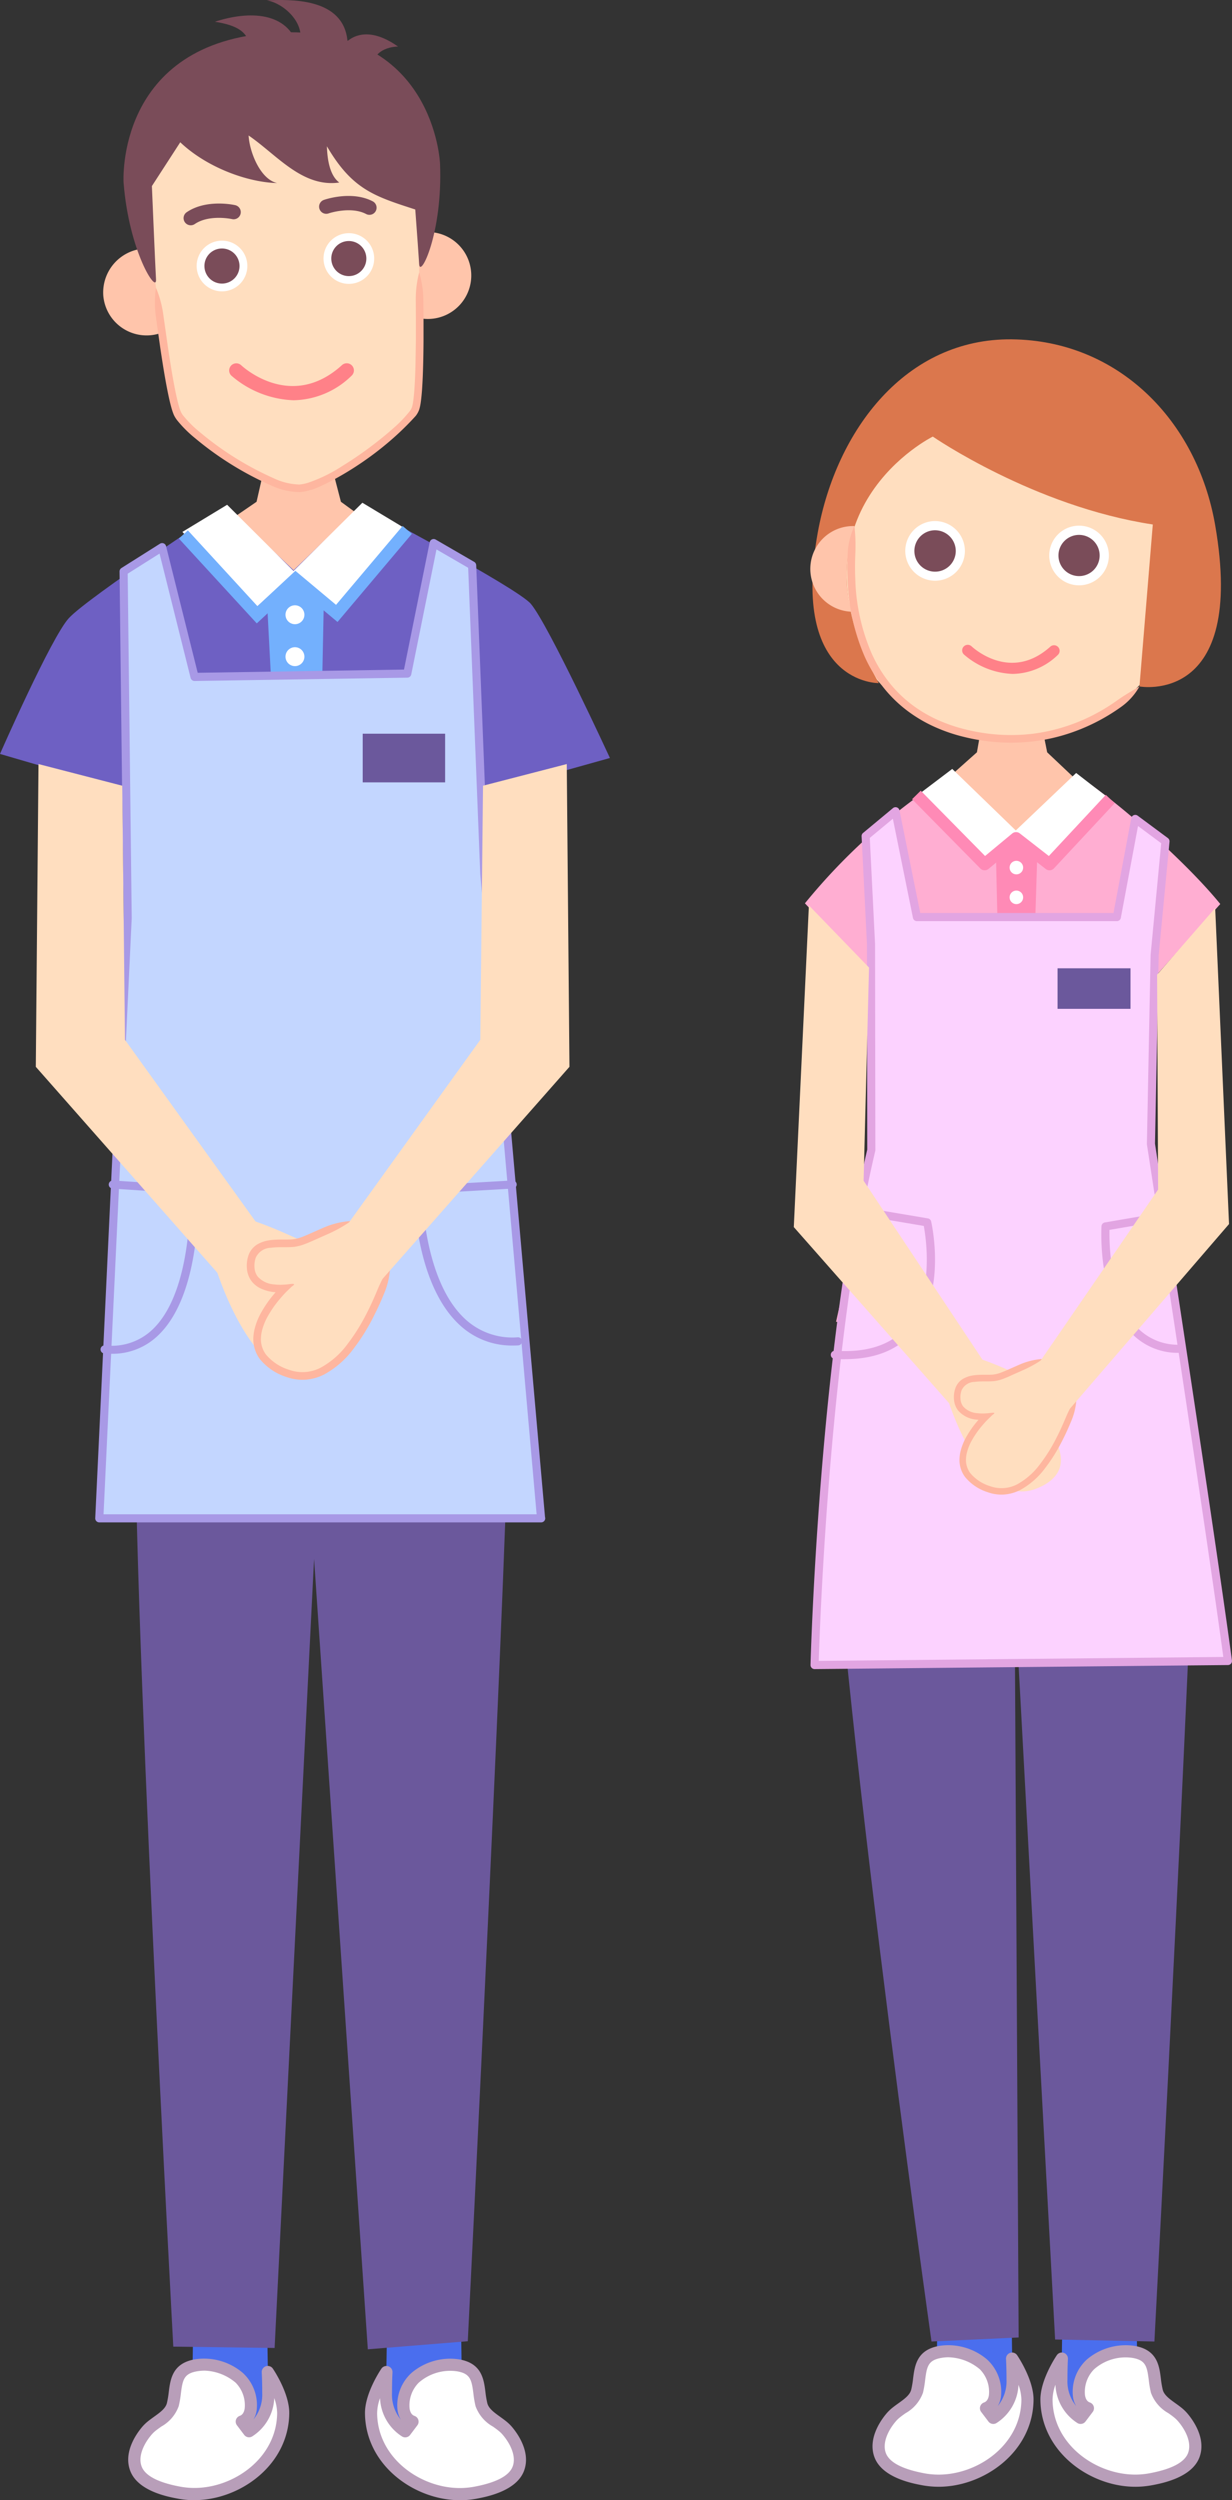 <svg id="グループ_88" data-name="グループ 88" xmlns="http://www.w3.org/2000/svg" xmlns:xlink="http://www.w3.org/1999/xlink" width="159.396" height="323.282" viewBox="0 0 159.396 323.282">
  <rect x="0" y="0" width="159.396" height="323.282" fill="#333333" stroke="none"/>
  <defs>
    <clipPath id="clip-path">
      <rect id="長方形_116" data-name="長方形 116" width="159.396" height="323.282" fill="none"/>
    </clipPath>
  </defs>
  <path id="パス_698" data-name="パス 698" d="M45.18,424.859l.273,17.836-10-.008.268-18.376Z" transform="translate(-10.668 -127.673)" fill="#4a6eee"/>
  <g id="グループ_87" data-name="グループ 87">
    <g id="グループ_86" data-name="グループ 86" clip-path="url(#clip-path)">
      <path id="パス_699" data-name="パス 699" d="M27.161,445.257c1.013-.811,2.351-1.474,2.671-2.728.56-2.2-.057-4.56,3.015-5.088a7.02,7.02,0,0,1,5.573,1.614c1.444,1.086,2.394,4.92.329,5.669l.942,1.246a5.569,5.569,0,0,0,2.5-4.969c0-1.675-.064-2.692-.064-2.692s2.016,2.945,1.99,5.333c-.073,6.755-7.159,11.446-13.472,10.267-1.87-.347-4.82-1.095-5.583-3.1-.656-1.732.362-3.7,1.5-4.985a5,5,0,0,1,.606-.566" transform="translate(-7.478 -131.596)" fill="#fff"/>
      <path id="パス_700" data-name="パス 700" d="M32.289,454.539a11.635,11.635,0,0,1-2.129-.2c-1.279-.237-5.171-.958-6.174-3.6-.965-2.545,1.012-5.071,1.64-5.784a5.884,5.884,0,0,1,.7-.655c.243-.194.5-.377.752-.559.759-.545,1.476-1.058,1.653-1.753a12.183,12.183,0,0,0,.244-1.449c.21-1.656.473-3.716,3.4-4.22a7.738,7.738,0,0,1,6.18,1.761,5.652,5.652,0,0,1,1.789,4.834,3.114,3.114,0,0,1-.42,1.194,5.054,5.054,0,0,0,1.14-3.451c0-1.63-.062-2.635-.063-2.645a.787.787,0,0,1,1.434-.494c.088.129,2.155,3.18,2.127,5.787-.072,6.715-6.4,11.226-12.273,11.226m1.3-16.743a5.625,5.625,0,0,0-.947.082c-1.707.294-1.878,1.091-2.1,2.868a13.438,13.438,0,0,1-.28,1.638,4.961,4.961,0,0,1-2.261,2.643c-.233.167-.464.332-.68.5a4.139,4.139,0,0,0-.507.471c-.993,1.128-1.869,2.819-1.351,4.188.457,1.2,2.136,2.078,4.991,2.607a10.058,10.058,0,0,0,1.842.169c5.117,0,10.638-3.885,10.7-9.67a5.947,5.947,0,0,0-.376-1.95,6.161,6.161,0,0,1-2.836,4.947.785.785,0,0,1-1.051-.187l-.942-1.245a.787.787,0,0,1,.359-1.214c.131-.048.532-.193.646-.956a4.154,4.154,0,0,0-1.179-3.345,6.564,6.564,0,0,0-4.023-1.549" transform="translate(-7.138 -131.257)" fill="#b89eb9"/>
      <path id="パス_701" data-name="パス 701" d="M71.59,424.859l-.272,17.836,10-.008-.269-18.376Z" transform="translate(-21.459 -127.673)" fill="#4a6eee"/>
      <path id="パス_702" data-name="パス 702" d="M85.622,445.257c-1.014-.811-2.351-1.474-2.671-2.728-.559-2.2.057-4.56-3.015-5.088a7.018,7.018,0,0,0-5.573,1.614c-1.444,1.086-2.394,4.92-.33,5.669l-.942,1.246A5.567,5.567,0,0,1,70.6,441c0-1.675.063-2.692.063-2.692s-2.016,2.945-1.988,5.333c.071,6.755,7.157,11.446,13.47,10.267,1.869-.347,4.818-1.095,5.583-3.1.658-1.732-.364-3.7-1.5-4.985a5,5,0,0,0-.606-.566" transform="translate(-20.662 -131.596)" fill="#fff"/>
      <path id="パス_703" data-name="パス 703" d="M79.816,454.54h0c-5.869,0-12.2-4.511-12.271-11.227-.029-2.606,2.038-5.656,2.126-5.786a.787.787,0,0,1,1.434.493c0,.01-.062,1.016-.062,2.643a5.051,5.051,0,0,0,1.138,3.454,3.107,3.107,0,0,1-.419-1.193,5.651,5.651,0,0,1,1.791-4.834,7.75,7.75,0,0,1,6.177-1.761c2.929.5,3.191,2.566,3.4,4.222A12.206,12.206,0,0,0,83.374,442c.178.695.9,1.209,1.655,1.753.254.182.508.365.745.554a5.916,5.916,0,0,1,.706.661c.628.713,2.6,3.242,1.639,5.783-1,2.638-4.9,3.359-6.175,3.6a11.678,11.678,0,0,1-2.128.194M69.493,441.345a5.911,5.911,0,0,0-.376,1.951c.061,5.784,5.581,9.671,10.7,9.671h0a10.094,10.094,0,0,0,1.84-.168c2.856-.53,4.535-1.408,4.993-2.61.519-1.365-.358-3.057-1.351-4.186a4.2,4.2,0,0,0-.512-.475c-.21-.168-.441-.332-.673-.5a4.97,4.97,0,0,1-2.263-2.645,13.306,13.306,0,0,1-.279-1.637c-.226-1.778-.4-2.576-2.107-2.87a6.162,6.162,0,0,0-4.965,1.467,4.152,4.152,0,0,0-1.182,3.345c.114.763.515.909.646.956a.786.786,0,0,1,.359,1.214l-.942,1.246a.787.787,0,0,1-1.052.187,6.157,6.157,0,0,1-2.834-4.948" transform="translate(-20.324 -131.258)" fill="#b89eb9"/>
      <path id="パス_704" data-name="パス 704" d="M68.058,380s5.524-110.265,5.28-123.176H25.1C24.427,278.538,29.957,380.7,29.957,380.7l13.108.172,5.106-102.027,6.954,102.2Z" transform="translate(-7.536 -77.276)" fill="#6b589c"/>
      <path id="パス_705" data-name="パス 705" d="M45.7,83.558l-1.468,6.464L36.68,95.2s10.912,10.666,26.021.323l-7.556-5.5L53.49,83.657Z" transform="translate(-11.037 -25.142)" fill="#ffc5ab"/>
      <path id="パス_706" data-name="パス 706" d="M46.724,93.454s20.2,10.65,21.963,12.752C71,108.966,78.911,126.13,78.911,126.13L61.7,130.943l2.1,45.178-46.5-.524.7-44.74L0,125.606s6.643-15.12,8.914-17.565c2.577-2.777,20.333-14.415,20.333-14.415l8.742,8.217Z" transform="translate(0 -28.12)" fill="#6e60c3"/>
      <path id="パス_707" data-name="パス 707" d="M49.49,111.143l3.736-3.691,3.539,3.691-.2,9.872-6.554.07Z" transform="translate(-14.891 -32.332)" fill="#73b0fd"/>
      <path id="パス_708" data-name="パス 708" d="M55.282,113.177a1.222,1.222,0,1,1-1.223-1.225,1.221,1.221,0,0,1,1.223,1.225" transform="translate(-15.899 -33.686)" fill="#fff"/>
      <path id="パス_709" data-name="パス 709" d="M55.282,120.925a1.222,1.222,0,1,1-1.223-1.221,1.225,1.225,0,0,1,1.223,1.221" transform="translate(-15.899 -36.018)" fill="#fff"/>
      <path id="パス_710" data-name="パス 710" d="M63.155,92.986,68.7,96.32l-8.956,10.3-5.675-4.641Z" transform="translate(-16.27 -27.979)" fill="#fff"/>
      <path id="パス_711" data-name="パス 711" d="M39.541,93.361,33.75,96.871l9.657,9.663L48.3,102.09Z" transform="translate(-10.155 -28.092)" fill="#fff"/>
      <path id="パス_712" data-name="パス 712" d="M43.185,109.877,33.108,98.911l1.159-1.065,9,9.8,4.91-4.567,5.262,4.4,8.612-10.2,1.2,1.015-9.622,11.4-5.4-4.513Z" transform="translate(-9.962 -29.271)" fill="#73b0fd"/>
      <path id="パス_713" data-name="パス 713" d="M60.108,9.239c-.191-3.273,3.356-3.219,3.356-3.219C59.9,3.5,57.78,4.59,56.926,5.315,56.42-.366,49.447-.064,46.478.039c2.42.43,5.374,3.334,4.06,6.083-1.258-4.653-6.386-4.748-10.767-3.31,6.1.954,3.393,3.572,6.4,6.058Z" transform="translate(-11.967 0)" fill="#7a4c59"/>
      <path id="パス_714" data-name="パス 714" d="M71.162,49.016a5.62,5.62,0,1,0,5.271-6.091,5.7,5.7,0,0,0-5.271,6.091" transform="translate(-21.409 -12.913)" fill="#ffc5ab"/>
      <path id="パス_715" data-name="パス 715" d="M19.111,52.057a5.621,5.621,0,1,0,5.271-6.091,5.7,5.7,0,0,0-5.271,6.091" transform="translate(-5.747 -13.828)" fill="#ffc5ab"/>
      <path id="パス_716" data-name="パス 716" d="M26.941,30.888S29.6,56.142,31.134,58.9,42.918,68.66,46.84,68.431,60.554,60.742,61.791,58.3s.238-29.461.238-29.461L58.6,17.575,32.17,19.124Z" transform="translate(-8.106 -5.288)" fill="#ffdebf"/>
      <path id="パス_717" data-name="パス 717" d="M28.808,52.371a12.923,12.923,0,0,0-.02,3.659l.117.884.461,3.246c.285,1.889.6,3.945,1.039,6.059.112.529.231,1.061.38,1.6.076.27.157.54.266.821a2.886,2.886,0,0,0,.208.436,4.353,4.353,0,0,0,.253.382,15.537,15.537,0,0,0,2.375,2.376A41.346,41.346,0,0,0,43.7,77.926a9.061,9.061,0,0,0,3.724.863,6.19,6.19,0,0,0,1.439-.3c.1.147,7.579-2.94,13.549-9.555a2.9,2.9,0,0,0,.463-.848,6.164,6.164,0,0,0,.182-.867c.082-.559.131-1.108.171-1.657.078-1.1.117-2.185.146-3.258s.042-2.129.048-3.155l0-2.929L63.4,54a12.941,12.941,0,0,0-.54-3.619,13.644,13.644,0,0,0-.44,3.629l.012,2.22,0,2.919-.048,3.137c-.028,1.063-.067,2.142-.143,3.212-.039.534-.087,1.068-.162,1.581a5.367,5.367,0,0,1-.149.72,1.954,1.954,0,0,1-.317.559,16.491,16.491,0,0,1-2.129,2.2c-.763.68-1.539,1.313-2.3,1.9a48.653,48.653,0,0,1-4.262,2.952,19.879,19.879,0,0,1-4.355,2.143,5.444,5.444,0,0,1-1.209.254,8.19,8.19,0,0,1-3.285-.793,40.447,40.447,0,0,1-9.547-5.939,14.7,14.7,0,0,1-2.213-2.2,2.389,2.389,0,0,1-.338-.594c-.087-.224-.163-.473-.233-.724-.139-.5-.257-1.022-.366-1.538-.429-2.072-.745-4.123-1.028-6L29.761,55.9a13.68,13.68,0,0,0-.953-3.528" transform="translate(-8.626 -15.158)" fill="#feb69f"/>
      <path id="パス_718" data-name="パス 718" d="M36.4,47.976a3.278,3.278,0,1,0,3.089-3.461A3.271,3.271,0,0,0,36.4,47.976" transform="translate(-10.95 -13.393)" fill="#fff"/>
      <path id="パス_719" data-name="パス 719" d="M37.838,48.355a2.269,2.269,0,1,0,2.137-2.392,2.259,2.259,0,0,0-2.137,2.392" transform="translate(-11.384 -13.829)" fill="#7a4c59"/>
      <path id="パス_720" data-name="パス 720" d="M59.879,46.6a3.277,3.277,0,1,0,3.089-3.465A3.273,3.273,0,0,0,59.879,46.6" transform="translate(-18.015 -12.979)" fill="#fff"/>
      <path id="パス_721" data-name="パス 721" d="M61.316,46.982a2.268,2.268,0,1,0,2.136-2.4,2.26,2.26,0,0,0-2.136,2.4" transform="translate(-18.449 -13.414)" fill="#7a4c59"/>
      <path id="パス_722" data-name="パス 722" d="M65.575,38.684a.92.92,0,0,1-.429-.106c-1.975-1.035-4.8-.1-4.832-.086a.925.925,0,1,1-.61-1.746c.145-.051,3.588-1.226,6.3.193a.925.925,0,0,1-.43,1.745" transform="translate(-17.778 -10.905)" fill="#7a4c59"/>
      <path id="パス_723" data-name="パス 723" d="M34.9,40.458a.925.925,0,0,1-.522-1.689c2.531-1.727,6.089-.955,6.239-.921a.925.925,0,1,1-.4,1.805c-.066-.015-2.943-.618-4.792.644a.925.925,0,0,1-.521.161" transform="translate(-10.223 -11.328)" fill="#7a4c59"/>
      <path id="パス_724" data-name="パス 724" d="M60.233,23.881s.766,10.171.879,12.068,3.056-3.986,2.7-12.969c0,0-.68-18.163-21.357-16.955s-19.59,19.351-19.59,19.351c.7,8.963,4.308,14.464,4.2,12.563s-.534-12.084-.534-12.084l5.919-9.135,22.246-1.3Z" transform="translate(-6.879 -1.796)" fill="#7a4c59"/>
      <path id="パス_725" data-name="パス 725" d="M29.264,18.54c1.95,5.6,9.941,9.356,15.393,9.5-2.183-.5-3.568-4.01-3.688-6.153,3.639,2.487,6.937,6.755,11.732,6.083-1.278-.95-1.553-3.121-1.6-4.686,3.564,6.079,6.636,6.571,12.863,8.64-2.895-5.35-.972-14.207-8.65-16.082a43.4,43.4,0,0,0-21.325.024Z" transform="translate(-8.805 -4.368)" fill="#7a4c59"/>
      <path id="パス_726" data-name="パス 726" d="M50.721,71.97a13.012,13.012,0,0,1-8.031-3.184.925.925,0,0,1,1.269-1.346c.279.26,6.5,5.926,13.041-.012a.925.925,0,0,1,1.244,1.37,11,11,0,0,1-7.522,3.173" transform="translate(-12.758 -20.216)" fill="#ff8188"/>
      <path id="パス_727" data-name="パス 727" d="M18.375,226.546l3.67-77.6-.524-44.83,4.981-3.146L30.7,117.747l27.527-.43,3.408-16.873,4.981,2.884,1.573,39.849,7.341,83.368Z" transform="translate(-5.529 -30.223)" fill="#c3d6ff"/>
      <path id="パス_728" data-name="パス 728" d="M75.315,226.844H18.149a.523.523,0,0,1-.524-.549l3.67-77.6-.525-44.8a.524.524,0,0,1,.245-.45L26,100.3a.524.524,0,0,1,.788.316l4.094,16.375,26.689-.417,3.325-16.459a.523.523,0,0,1,.777-.35l4.981,2.884a.523.523,0,0,1,.261.433l1.573,39.849,7.329,83.224a.516.516,0,0,1,.027.165.525.525,0,0,1-.524.524M18.7,225.8h56.03L67.438,143l-1.563-39.586-4.1-2.373L58.512,117.2a.524.524,0,0,1-.505.42l-27.527.431a.529.529,0,0,1-.517-.4l-4.018-16.075-4.121,2.6.521,44.537Z" transform="translate(-5.303 -29.997)" fill="#a899e6"/>
      <rect id="長方形_114" data-name="長方形 114" width="10.663" height="6.292" transform="translate(46.927 94.869)" fill="#6b589c"/>
      <path id="パス_729" data-name="パス 729" d="M89.435,239.673a9.871,9.871,0,0,1-7.017-2.755c-5.729-5.427-5.795-16.878-5.795-17.363a.524.524,0,0,1,.494-.524l12.236-.7a.524.524,0,0,1,.06,1.047l-11.73.672c.08,2.252.7,11.606,5.457,16.109a8.972,8.972,0,0,0,6.911,2.45.524.524,0,1,1,.057,1.047c-.227.012-.452.018-.674.018" transform="translate(-23.056 -65.694)" fill="#a899e6"/>
      <path id="パス_730" data-name="パス 730" d="M20.019,240.742q-.448,0-.912-.039a.524.524,0,1,1,.087-1.044,7.634,7.634,0,0,0,6.191-2.1c4.746-4.582,4.832-15.159,4.79-17.508l-10.01-.668a.525.525,0,0,1-.489-.559.531.531,0,0,1,.559-.488l10.487.7a.525.525,0,0,1,.489.5c.026.54.575,13.3-5.094,18.777a8.484,8.484,0,0,1-6.1,2.43" transform="translate(-5.605 -65.696)" fill="#a899e6"/>
      <path id="パス_731" data-name="パス 731" d="M39.8,231.6s5.064,17.184,13.525,13.837c8.217-3.24.181-10.88.181-10.88s4.359.451,4.36-2.924c-.006-3.58-3.856-2.761-5.478-2.933s-3.138-1.336-7.525-2.864Z" transform="translate(-11.975 -67.953)" fill="#ffdebf"/>
      <path id="パス_732" data-name="パス 732" d="M36.075,201.879,18.162,176.974l-.352-32.857-10.835-2.8-.348,39.148,24.205,27.441Z" transform="translate(-1.994 -42.522)" fill="#ffdebf"/>
      <path id="パス_733" data-name="パス 733" d="M64.441,231.6s-5.066,17.184-13.523,13.837c-8.217-3.24-.182-10.88-.182-10.88s-4.359.451-4.362-2.924c.007-3.58,3.858-2.761,5.48-2.933s3.138-1.336,7.525-2.864Z" transform="translate(-13.953 -67.953)" fill="#ffdebf"/>
      <path id="パス_734" data-name="パス 734" d="M64.23,231.6a19.691,19.691,0,0,0-1.688,3.219l-.345.81-.25.561c-.226.5-.542,1.16-.859,1.767A24.781,24.781,0,0,1,58.7,241.75a10.67,10.67,0,0,1-3.453,3.039,5.129,5.129,0,0,1-4.116.278,6.321,6.321,0,0,1-2.984-1.976,3.335,3.335,0,0,1-.638-2.236,4.8,4.8,0,0,1,.147-.91,7.529,7.529,0,0,1,.8-1.911,13.842,13.842,0,0,1,1.338-1.936l.219-.262.35-.4c.318-.357.719-.732,1.128-1.128.878-.59-.4-.254-.917-.256a6.542,6.542,0,0,1-1.368-.024,3.112,3.112,0,0,1-2.143-1.037,2.14,2.14,0,0,1-.391-1.129,3.221,3.221,0,0,1,.158-1.279,2.2,2.2,0,0,1,1.988-1.291c.934-.137,1.876-.022,2.936-.112a6.124,6.124,0,0,0,1.475-.384c.224-.085.44-.173.649-.264l.257-.111.777-.346,1.078-.479a18.051,18.051,0,0,0,3.182-1.765,10.549,10.549,0,0,0-3.571.864l-1.093.479-.77.342-.249.108c-.2.086-.405.171-.61.247a5.182,5.182,0,0,1-1.24.326c-.847.079-1.9-.036-2.959.115a4.313,4.313,0,0,0-1.619.526,2.711,2.711,0,0,0-1.158,1.4,4.168,4.168,0,0,0-.217,1.7,3.134,3.134,0,0,0,.581,1.641,3.26,3.26,0,0,0,1.332,1.033,5.432,5.432,0,0,0,1.479.4l.313.032s.01,0,.006,0l-.366.434a14.693,14.693,0,0,0-1.432,2.077,8.523,8.523,0,0,0-.892,2.15,5.7,5.7,0,0,0-.177,1.092,4.333,4.333,0,0,0,.826,2.879A7.266,7.266,0,0,0,50.8,246a6.189,6.189,0,0,0,2.413.354,6.349,6.349,0,0,0,2.467-.678,11.616,11.616,0,0,0,3.792-3.314,25.756,25.756,0,0,0,2.489-3.948l.475-.947.407-.868.254-.575.35-.831a10.076,10.076,0,0,0,.78-3.593" transform="translate(-13.743 -67.953)" fill="#feb69f"/>
      <path id="パス_735" data-name="パス 735" d="M63.264,201.879l17.913-24.906.352-32.857,10.835-2.8.348,39.148L68.507,207.909Z" transform="translate(-19.036 -42.522)" fill="#ffdebf"/>
      <path id="パス_736" data-name="パス 736" d="M182.928,422.368,183.2,440.2l-10-.008.271-18.376Z" transform="translate(-52.116 -126.924)" fill="#4a6eee"/>
      <path id="パス_737" data-name="パス 737" d="M164.909,442.767c1.016-.811,2.351-1.474,2.671-2.728.561-2.2-.057-4.56,3.015-5.088a7.023,7.023,0,0,1,5.575,1.614c1.442,1.086,2.392,4.92.328,5.669l.942,1.246a5.57,5.57,0,0,0,2.5-4.969c0-1.675-.066-2.692-.066-2.692s2.016,2.945,1.991,5.333c-.074,6.755-7.16,11.446-13.473,10.27-1.867-.348-4.817-1.1-5.583-3.105-.655-1.732.365-3.7,1.5-4.985a5,5,0,0,1,.606-.566" transform="translate(-48.926 -130.847)" fill="#fff"/>
      <path id="パス_738" data-name="パス 738" d="M170.032,452.051a11.7,11.7,0,0,1-2.124-.194c-1.279-.239-5.169-.964-6.174-3.6-.962-2.543,1.011-5.071,1.639-5.785a5.9,5.9,0,0,1,.7-.656c.243-.193.495-.375.749-.556.761-.545,1.479-1.06,1.657-1.757a12.124,12.124,0,0,0,.244-1.451c.211-1.655.473-3.714,3.4-4.218A7.737,7.737,0,0,1,176.3,435.6a5.655,5.655,0,0,1,1.788,4.835,3.137,3.137,0,0,1-.42,1.194,5.065,5.065,0,0,0,1.141-3.453c0-1.628-.064-2.633-.064-2.643a.787.787,0,0,1,1.434-.495c.088.129,2.155,3.18,2.128,5.786-.073,6.716-6.409,11.228-12.279,11.228m1.3-16.745a5.622,5.622,0,0,0-.947.082c-1.707.293-1.878,1.091-2.1,2.866A13.28,13.28,0,0,1,168,439.9a4.974,4.974,0,0,1-2.265,2.646c-.231.166-.461.33-.677.5a4.171,4.171,0,0,0-.505.47c-.992,1.129-1.868,2.821-1.351,4.188.458,1.2,2.138,2.078,4.992,2.61a10.107,10.107,0,0,0,1.836.167c5.12,0,10.643-3.886,10.706-9.673a5.95,5.95,0,0,0-.378-1.937,6.161,6.161,0,0,1-2.835,4.935.786.786,0,0,1-1.052-.187l-.942-1.245a.786.786,0,0,1,.359-1.214c.131-.048.531-.193.645-.956a4.156,4.156,0,0,0-1.178-3.346,6.571,6.571,0,0,0-4.023-1.548" transform="translate(-48.587 -130.508)" fill="#b89eb9"/>
      <path id="パス_739" data-name="パス 739" d="M196.589,422.368l-.271,17.836,10-.008-.266-18.376Z" transform="translate(-59.071 -126.924)" fill="#4a6eee"/>
      <path id="パス_740" data-name="パス 740" d="M210.62,442.767c-1.012-.811-2.351-1.474-2.671-2.728-.557-2.2.057-4.56-3.015-5.088a7.015,7.015,0,0,0-5.571,1.614c-1.446,1.086-2.4,4.92-.331,5.669l-.942,1.246a5.566,5.566,0,0,1-2.494-4.969c0-1.675.062-2.692.062-2.692s-2.016,2.945-1.987,5.333c.07,6.755,7.156,11.446,13.469,10.27,1.872-.348,4.821-1.1,5.583-3.105.659-1.732-.361-3.7-1.5-4.985a5,5,0,0,0-.606-.566" transform="translate(-58.274 -130.847)" fill="#fff"/>
      <path id="パス_741" data-name="パス 741" d="M204.82,452.052h0c-5.872,0-12.206-4.512-12.275-11.229-.031-2.6,2.036-5.656,2.124-5.786a.787.787,0,0,1,1.435.491c0,.01-.06,1.017-.06,2.644a5.045,5.045,0,0,0,1.135,3.452,3.126,3.126,0,0,1-.419-1.193,5.652,5.652,0,0,1,1.793-4.834,7.746,7.746,0,0,1,6.176-1.761c2.93.5,3.192,2.567,3.4,4.225a12.278,12.278,0,0,0,.242,1.446c.176.693.893,1.206,1.651,1.75.257.183.511.367.749.557a5.9,5.9,0,0,1,.705.661c.628.712,2.607,3.239,1.639,5.784-1,2.636-4.9,3.361-6.174,3.6a11.708,11.708,0,0,1-2.125.194m-10.326-13.2a5.9,5.9,0,0,0-.375,1.951c.059,5.786,5.582,9.674,10.7,9.674a10.042,10.042,0,0,0,1.836-.168c2.857-.531,4.536-1.409,4.992-2.611.521-1.368-.356-3.059-1.35-4.186a4.157,4.157,0,0,0-.513-.476c-.211-.169-.444-.335-.677-.5a4.963,4.963,0,0,1-2.259-2.641,13.454,13.454,0,0,1-.279-1.635c-.226-1.779-.4-2.578-2.107-2.872a6.161,6.161,0,0,0-4.964,1.467,4.154,4.154,0,0,0-1.183,3.346c.113.763.514.909.646.956a.786.786,0,0,1,.359,1.214l-.942,1.246a.786.786,0,0,1-1.052.187,6.151,6.151,0,0,1-2.833-4.949" transform="translate(-57.936 -130.508)" fill="#b89eb9"/>
      <path id="パス_742" data-name="パス 742" d="M195.63,382.056S201.237,276.434,201,263.522H153.809c-.659,21.719,12.982,118.534,12.982,118.534l11.273-.524-.524-96.476,5.243,96.739Z" transform="translate(-46.273 -79.293)" fill="#6b589c"/>
      <path id="パス_743" data-name="パス 743" d="M193.533,186.223l.526-16.6L202.7,160c-4.457-5.505-14.055-13.971-18.723-16.732l-7.57,7.3-8.684-7.3a78.08,78.08,0,0,0-18.761,16.643l8.921,9.451,1.047,17.913-5.94,26.741s24.381,3.408,44.306-1.049Z" transform="translate(-44.821 -43.108)" fill="#ffaed2"/>
      <path id="パス_744" data-name="パス 744" d="M179.311,129.144l-1.222,6.988-6.292,5.6s9.09,11.535,21.674.348l-6.295-5.944L185.8,129.25Z" transform="translate(-51.693 -38.859)" fill="#ffc5ab"/>
      <path id="パス_745" data-name="パス 745" d="M184.219,153.712l5.505.262-.348,11.1h-4.9Z" transform="translate(-55.431 -46.251)" fill="#ff8ab6"/>
      <path id="パス_746" data-name="パス 746" d="M195.722,142.966l4.269,3.311-7.883,8.486-4.374-4.195Z" transform="translate(-56.488 -43.018)" fill="#fff"/>
      <path id="パス_747" data-name="パス 747" d="M174.287,142.216l-4.5,3.408,8.7,8.914,4.195-4.195Z" transform="translate(-51.087 -42.792)" fill="#fff"/>
      <path id="パス_748" data-name="パス 748" d="M186.573,156.534a.785.785,0,0,1-.483-.166l-3.827-2.98-3.577,2.964a.786.786,0,0,1-1.063-.053l-8.829-8.959,1.121-1.1,8.322,8.444,3.508-2.907a.787.787,0,0,1,.985-.015l3.758,2.925,7.371-7.908,1.151,1.073-7.862,8.434a.787.787,0,0,1-.575.25" transform="translate(-50.789 -44.002)" fill="#ff8ab6"/>
      <path id="パス_749" data-name="パス 749" d="M188.593,160.086a.875.875,0,1,1-.874-.872.876.876,0,0,1,.874.872" transform="translate(-56.22 -47.907)" fill="#fff"/>
      <path id="パス_750" data-name="パス 750" d="M188.593,165.589a.875.875,0,1,1-.874-.872.872.872,0,0,1,.874.872" transform="translate(-56.22 -49.562)" fill="#fff"/>
      <path id="パス_751" data-name="パス 751" d="M204.232,259.915c-2.359-17.565-9.962-66.852-9.962-66.852l.483-24.447,1.4-14.681-3.911-2.9-2.38,12.69H163.993l-2.769-13.683-3.867,3.212.692,13.965.041,26.63c-6.359,26.9-7.341,66.59-7.341,66.59Z" transform="translate(-45.36 -45.147)" fill="#fcd2ff"/>
      <path id="パス_752" data-name="パス 752" d="M150.524,260.738A.525.525,0,0,1,150,260.2c.01-.4,1.054-39.988,7.341-66.637l-.041-26.569-.692-13.94a.524.524,0,0,1,.189-.429l3.867-3.212a.524.524,0,0,1,.849.3l2.684,13.263h25l2.3-12.262a.525.525,0,0,1,.827-.325l3.912,2.9a.524.524,0,0,1,.21.471l-1.4,14.681-.481,24.362c.268,1.74,7.655,49.678,9.957,66.817a.523.523,0,0,1-.514.594l-53.482.524Zm7.144-107.474.68,13.7.041,26.655a.54.54,0,0,1-.014.121c-5.872,24.847-7.162,61.081-7.311,65.94l52.343-.512c-2.419-17.849-9.806-65.766-9.882-66.254a.486.486,0,0,1-.006-.09L194,168.38l1.371-14.426-3-2.225L190.147,163.6a.524.524,0,0,1-.515.428H163.768a.525.525,0,0,1-.515-.42l-2.6-12.823Z" transform="translate(-45.134 -44.921)" fill="#e2a5e2"/>
      <path id="パス_753" data-name="パス 753" d="M155.578,242.911q-.652,0-1.337-.045a.524.524,0,0,1,.069-1.047c4.166.27,7.29-.768,9.272-3.092,3.58-4.2,2.506-11.4,2.2-13.05l-8.449-1.431a.524.524,0,1,1,.175-1.034l8.806,1.491a.525.525,0,0,1,.424.4c.085.373,2.02,9.172-2.358,14.3-1.986,2.327-4.943,3.5-8.8,3.5" transform="translate(-46.263 -67.161)" fill="#e2a5e2"/>
      <path id="パス_754" data-name="パス 754" d="M213.91,242.422a8.276,8.276,0,0,1-6.191-2.529c-4.374-4.526-3.9-13.463-3.882-13.842a.523.523,0,0,1,.436-.486l7.186-1.229a.524.524,0,1,1,.176,1.033l-6.765,1.157c-.035,1.8.057,8.971,3.6,12.639a7.3,7.3,0,0,0,5.681,2.2h.013a.524.524,0,0,1,.013,1.049c-.091,0-.182,0-.271,0" transform="translate(-61.326 -67.5)" fill="#e2a5e2"/>
      <rect id="長方形_115" data-name="長方形 115" width="9.438" height="5.243" transform="translate(136.827 125.202)" fill="#6b589c"/>
      <path id="パス_755" data-name="パス 755" d="M175.271,256.272s4.33,14.691,11.565,11.83c7.027-2.772.155-9.3.155-9.3s3.728.385,3.729-2.5c-.006-3.061-3.3-2.359-4.686-2.507s-2.68-1.142-6.435-2.448Z" transform="translate(-52.738 -75.627)" fill="#ffdebf"/>
      <path id="パス_756" data-name="パス 756" d="M172.089,227.361l-16.151-24.3.7-27.566-7.779-8.038-1.953,41.595,20.7,23.463Z" transform="translate(-44.204 -50.387)" fill="#ffdebf"/>
      <path id="パス_757" data-name="パス 757" d="M192.592,256.272s-4.33,14.691-11.561,11.83c-7.03-2.772-.159-9.3-.159-9.3s-3.728.385-3.73-2.5c.007-3.061,3.3-2.359,4.687-2.507s2.681-1.142,6.437-2.448Z" transform="translate(-53.301 -75.627)" fill="#ffdebf"/>
      <path id="パス_758" data-name="パス 758" d="M192.412,256.272a16.838,16.838,0,0,0-1.443,2.753l-.3.693-.215.479c-.192.427-.464.992-.735,1.511a21.165,21.165,0,0,1-2.045,3.245,9.137,9.137,0,0,1-2.953,2.6,4.39,4.39,0,0,1-3.519.233,5.375,5.375,0,0,1-2.551-1.688,2.851,2.851,0,0,1-.545-1.913,4.025,4.025,0,0,1,.127-.777,6.381,6.381,0,0,1,.682-1.633,11.756,11.756,0,0,1,1.144-1.654l.187-.224.3-.34c.271-.3.615-.625.964-.965.751-.5-.347-.215-.784-.218a5.591,5.591,0,0,1-1.169-.021,2.661,2.661,0,0,1-1.834-.886,1.831,1.831,0,0,1-.334-.965,2.742,2.742,0,0,1,.135-1.093,1.879,1.879,0,0,1,1.7-1.1c.8-.117,1.6-.02,2.51-.1a5.262,5.262,0,0,0,1.263-.328l.555-.226.22-.1.665-.3.922-.41a15.4,15.4,0,0,0,2.722-1.509,9.036,9.036,0,0,0-3.054.738l-.934.41-.659.292-.214.093-.522.211a4.4,4.4,0,0,1-1.06.279c-.724.068-1.623-.03-2.531.1a3.7,3.7,0,0,0-1.386.45,2.319,2.319,0,0,0-.99,1.2,3.548,3.548,0,0,0-.186,1.453,2.678,2.678,0,0,0,.5,1.4,3.472,3.472,0,0,0,2.4,1.221l.267.027s.009,0,.006,0l-.313.371a12.654,12.654,0,0,0-1.224,1.775,7.3,7.3,0,0,0-.763,1.837,4.827,4.827,0,0,0-.151.933,3.7,3.7,0,0,0,.7,2.462,6.181,6.181,0,0,0,2.951,1.987,5.228,5.228,0,0,0,2.062.3,5.413,5.413,0,0,0,2.111-.576,9.966,9.966,0,0,0,3.243-2.833,21.986,21.986,0,0,0,2.129-3.375c.279-.535.556-1.115.754-1.552l.218-.491.3-.71a8.614,8.614,0,0,0,.667-3.073" transform="translate(-53.121 -75.627)" fill="#feb69f"/>
      <path id="パス_759" data-name="パス 759" d="M191.338,227.733l16.071-23.382-.131-27.789,7.515-8.614,1.791,40.86-20.763,24.081Z" transform="translate(-57.573 -50.535)" fill="#ffdebf"/>
      <path id="パス_760" data-name="パス 760" d="M199.927,96.476c.046,11.922-10.035,21.622-22.529,21.667s-22.684-9.564-22.733-21.486c-.069-11.912,10.018-21.618,22.522-21.662s22.675,9.561,22.74,21.481" transform="translate(-46.538 -22.566)" fill="#ffdebf"/>
      <path id="パス_761" data-name="パス 761" d="M175.249,100.236a3.856,3.856,0,1,1-3.874-3.863,3.871,3.871,0,0,1,3.874,3.863" transform="translate(-50.411 -28.998)" fill="#fff"/>
      <path id="パス_762" data-name="パス 762" d="M174.576,100.755a2.678,2.678,0,1,1-2.693-2.682,2.689,2.689,0,0,1,2.693,2.682" transform="translate(-50.918 -29.51)" fill="#7a4c59"/>
      <path id="パス_763" data-name="パス 763" d="M201.893,101.084a3.857,3.857,0,1,1-3.872-3.859,3.857,3.857,0,0,1,3.872,3.859" transform="translate(-58.428 -29.255)" fill="#fff"/>
      <path id="パス_764" data-name="パス 764" d="M201.214,101.6a2.665,2.665,0,1,1-2.671-2.668,2.666,2.666,0,0,1,2.671,2.668" transform="translate(-58.941 -29.77)" fill="#7a4c59"/>
      <path id="パス_765" data-name="パス 765" d="M158.938,107.214s-11.453.2-7.9-19.444c2.411-13.333,11.421-25.163,25.124-25.01S200.1,73.2,202.457,86.776c4.06,23.433-9.794,20.869-9.794,20.869L194.389,86.7c-15.359-2.325-28.464-11.365-28.464-11.365s-19.416,9.578-6.987,31.878" transform="translate(-45.24 -18.884)" fill="#db774d"/>
      <path id="パス_766" data-name="パス 766" d="M155.346,108.374a5.541,5.541,0,0,1,.336-11.077s-2.032,5.733-.336,11.077" transform="translate(-45.135 -29.275)" fill="#ffc5ab"/>
      <path id="パス_767" data-name="パス 767" d="M157.731,97.3a9.338,9.338,0,0,0-.873,3.586l-.036.9-.01.632.006.994.04,1.1a27,27,0,0,0,2.2,9.671,18.81,18.81,0,0,0,2.589,4.191,17.142,17.142,0,0,0,3.026,2.882,18.3,18.3,0,0,0,3.427,2.005,21.473,21.473,0,0,0,3.74,1.284,25.237,25.237,0,0,0,8.99.6,23.879,23.879,0,0,0,5-1.15,25.111,25.111,0,0,0,4.369-2c.882-.511,1.573-.985,1.912-1.228a8.127,8.127,0,0,0,2.5-2.733c-1.112.672-1.858,1.068-3.064,1.93-.327.23-.992.684-1.841,1.175a23.628,23.628,0,0,1-8.993,3.026,24.263,24.263,0,0,1-8.635-.578,20.5,20.5,0,0,1-3.574-1.223,17.319,17.319,0,0,1-3.242-1.9,16.147,16.147,0,0,1-2.852-2.72,17.855,17.855,0,0,1-2.45-3.972,26.054,26.054,0,0,1-2.109-9.313l-.039-1.068-.006-.967.008-.615.03-.88a23.515,23.515,0,0,0-.109-3.635" transform="translate(-47.184 -29.277)" fill="#feb69f"/>
      <path id="パス_768" data-name="パス 768" d="M184.586,123.024a10.162,10.162,0,0,1-6.3-2.515.722.722,0,0,1,1-1.047c.218.206,5.062,4.65,10.185.036a.723.723,0,0,1,.967,1.075,8.6,8.6,0,0,1-5.85,2.452" transform="translate(-53.578 -35.886)" fill="#ff8188"/>
    </g>
  </g>
</svg>
